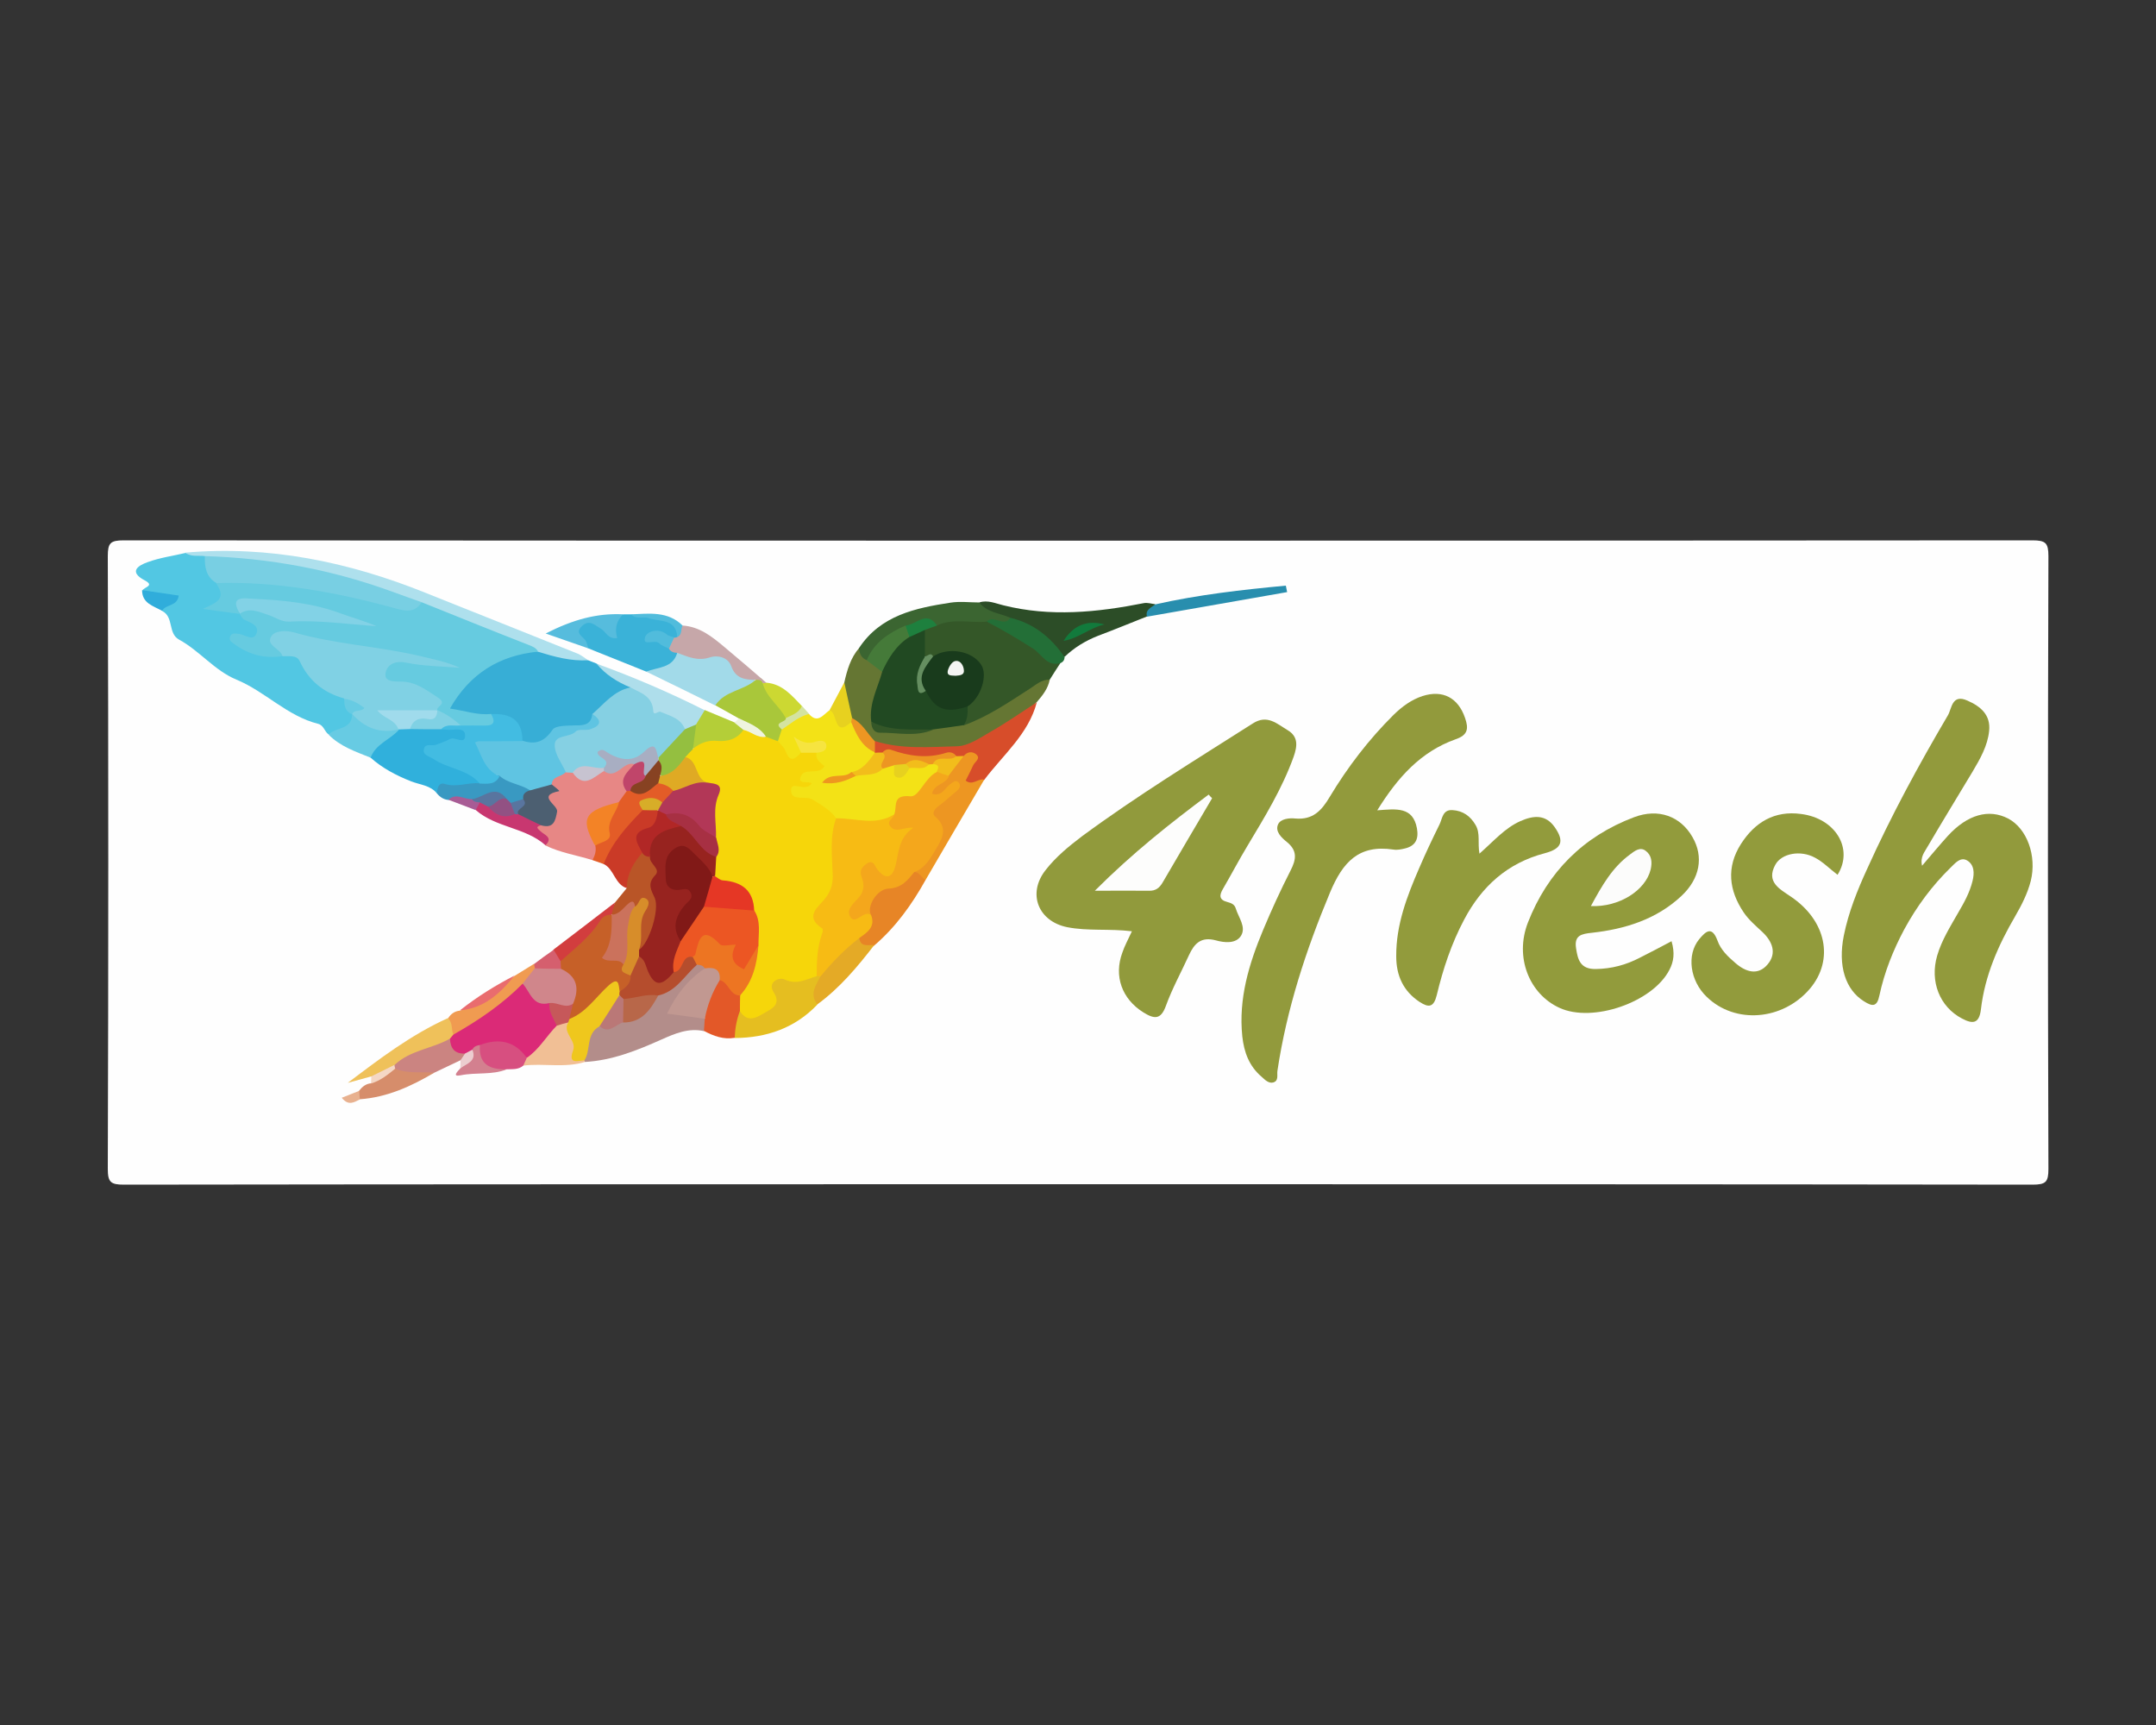 <?xml version="1.0" encoding="utf-8"?><!--Generator: Adobe Illustrator 24.0.2, SVG Export Plug-In . SVG Version: 6.00 Build 0)--><svg xmlns="http://www.w3.org/2000/svg" xmlns:xlink="http://www.w3.org/1999/xlink" xml:space="preserve" id="Слой_1" x="0px" y="0px" style="enable-background:new 0 0 1000 800" version="1.1" viewBox="0 0 1000 800"><rect x="0" y="0" width="1000" height="800" fill="#333333" stroke="none"/><style type="text/css">.st0{fill:#FEFEFE;}
	.st1{fill:#919A3C;}
	.st2{fill:#929A3C;}
	.st3{fill:#929B3C;}
	.st4{fill:#52C7E3;}
	.st5{fill:#37AED6;}
	.st6{fill:#F3E216;}
	.st7{fill:#345728;}
	.st8{fill:#657633;}
	.st9{fill:#E78785;}
	.st10{fill:#AEE0ED;}
	.st11{fill:#30B0DC;}
	.st12{fill:#B38D8A;}
	.st13{fill:#3AB2D8;}
	.st14{fill:#2C4D27;}
	.st15{fill:#D74D2A;}
	.st16{fill:#A2DAE9;}
	.st17{fill:#E5BE20;}
	.st18{fill:#ED9622;}
	.st19{fill:#3B6531;}
	.st20{fill:#A9C73A;}
	.st21{fill:#E78526;}
	.st22{fill:#C6A7A9;}
	.st23{fill:#B95527;}
	.st24{fill:#CA3A27;}
	.st25{fill:#AEDEEB;}
	.st26{fill:#EFC15A;}
	.st27{fill:#E35C27;}
	.st28{fill:#288EAE;}
	.st29{fill:#E4AA26;}
	.st30{fill:#E35828;}
	.st31{fill:#F1BF95;}
	.st32{fill:#67CBE3;}
	.st33{fill:#CB8481;}
	.st34{fill:#236F37;}
	.st35{fill:#3999C2;}
	.st36{fill:#F09B51;}
	.st37{fill:#B4CE38;}
	.st38{fill:#56BCDD;}
	.st39{fill:#D68D6B;}
	.st40{fill:#D74F80;}
	.st41{fill:#C83770;}
	.st42{fill:#D23D3E;}
	.st43{fill:#CCD832;}
	.st44{fill:#E7D11F;}
	.st45{fill:#D3808F;}
	.st46{fill:#30ADDB;}
	.st47{fill:#E96C6E;}
	.st48{fill:#D55F6E;}
	.st49{fill:#51BCDC;}
	.st50{fill:#D4E3A0;}
	.st51{fill:#A85C95;}
	.st52{fill:#EFF4DF;}
	.st53{fill:#F4D7C5;}
	.st54{fill:#ECCDD0;}
	.st55{fill:#E8B18F;}
	.st56{fill:#FDFDFC;}
	.st57{fill:#FCFCFB;}
	.st58{fill:#66CBE0;}
	.st59{fill:#80D1E4;}
	.st60{fill:#78CFE3;}
	.st61{fill:#85D0E3;}
	.st62{fill:#5FC4E2;}
	.st63{fill:#42BCE2;}
	.st64{fill:#F6D60A;}
	.st65{fill:#F7BB14;}
	.st66{fill:#F4A71C;}
	.st67{fill:#F2BD1B;}
	.st68{fill:#F6E440;}
	.st69{fill:#EE971F;}
	.st70{fill:#214922;}
	.st71{fill:#193B1C;}
	.st72{fill:#1E803E;}
	.st73{fill:#658E60;}
	.st74{fill:#457A39;}
	.st75{fill:#4C5F71;}
	.st76{fill:#F38326;}
	.st77{fill:#A8AEC2;}
	.st78{fill:#C0456A;}
	.st79{fill:#C7C3D0;}
	.st80{fill:#A0DBEC;}
	.st81{fill:#ED7522;}
	.st82{fill:#EFC71D;}
	.st83{fill:#C19891;}
	.st84{fill:#B54D2D;}
	.st85{fill:#B86749;}
	.st86{fill:#BA7877;}
	.st87{fill:#127A3C;}
	.st88{fill:#97231F;}
	.st89{fill:#CB725C;}
	.st90{fill:#D78D2A;}
	.st91{fill:#B12726;}
	.st92{fill:#D7AD28;}
	.st93{fill:#94BF40;}
	.st94{fill:#DB2A77;}
	.st95{fill:#B23757;}
	.st96{fill:#DFAA24;}
	.st97{fill:#874222;}
	.st98{fill:#C6585A;}
	.st99{fill:#925183;}
	.st100{fill:#59759F;}
	.st101{fill:#D0868B;}
	.st102{fill:#C66028;}
	.st103{fill:#82D2E6;}
	.st104{fill:#EC5623;}
	.st105{fill:#E53725;}
	.st106{fill:#A73043;}
	.st107{fill:#F4F5F3;}
	.st108{fill:#811917;}</style><g><g><path d="M500,549.2c-147.5,0-295.1,0-442.6,0.2c-6.1,0-7.4-1.2-7.4-7.3c0.3-94.7,0.3-189.4,0-284.2
			c0-6.1,1.2-7.3,7.4-7.3c295.1,0.2,590.2,0.2,885.3,0c6.1,0,7.4,1.2,7.4,7.3c-0.3,94.7-0.3,189.4,0,284.2c0,6.1-1.2,7.3-7.4,7.3
			C795.1,549.2,647.5,549.2,500,549.2z" class="st0"/><path d="M525,431.9c-10.4-1.3-20.3,0-30-1.9c-13.4-2.7-18.6-15.5-10.1-26.4c4.8-6.2,10.8-11.1,17-15.8
			c25.5-18.8,52.5-35.3,79.2-52.3c6.7-4.3,11.2,0.2,16.1,3.1c5,3,4.6,7.3,2.8,12.4c-5.3,14.7-13.4,27.9-21.3,41.1
			c-4,6.6-7.6,13.5-11.5,20.2c-1.7,2.9-1.8,5,2,6c1.8,0.5,3.4,1,4,3.1c1.3,4.2,4.9,8.5,2.4,12.6c-2.4,3.8-7.8,3.2-11.7,2.1
			c-6.8-1.8-9.9,1.4-12.4,6.8c-3.6,7.9-7.8,15.5-10.7,23.5c-2.4,6.7-5.5,6.2-10.5,3.1c-9.9-6.2-13.8-16.8-9.7-27.8
			C521.6,438.7,523.2,435.8,525,431.9z" class="st1"/><path d="M891.5,401.5c4.3-5,8-9.5,12-13.9c9.1-9.9,19-12.6,27.9-8c8.8,4.6,13.4,17.4,10.5,29
			c-1.5,5.8-4.2,11.1-7.2,16.3c-7.9,13.5-14.1,27.6-15.9,43.2c-0.8,6.6-3.7,7-8.9,4.2c-10.2-5.4-14.9-17.1-11.4-29.1
			c2.1-7.2,6.1-13.5,9.8-20c2.7-4.6,5.3-9.3,6.6-14.6c0.9-3.6,0.9-7.6-2.6-9.6c-3.1-1.7-5.5,1.4-7.6,3.4c-8.6,8.4-15.7,18-21.4,28.5
			c-5.2,9.7-9.3,20-11.6,30.8c-1.1,5.4-3.3,5.1-7.1,2.7c-8.7-5.4-12.2-16.5-9.4-30.5c2.2-10.9,6.3-21.1,10.9-31.1
			c11-24.4,23.8-48,37.4-71.1c1.8-3.1,1.8-10,9-6.8c6.2,2.7,10.9,6.7,10.1,14.1c-0.7,6.9-4.2,13-7.7,18.9
			c-6.9,11.5-13.9,22.9-20.7,34.5C892.8,395,890.5,397.3,891.5,401.5z" class="st2"/><path d="M638.8,375.8c9-0.7,16.5-1.7,18.4,8.3c0.9,5-0.6,8.2-5.6,9.4c-1.7,0.4-3.6,0.8-5.3,0.5
			c-16.1-2.4-23.5,5.8-29.4,19.9c-11.2,26.8-20.1,54-24.4,82.7c-0.3,1.9,0.7,4.6-1.9,5.4c-2.1,0.6-3.9-1.2-5.4-2.6
			c-5.8-4.9-8.2-11.4-9-18.8c-1.8-17.5,3.1-33.6,9.7-49.4c3.9-9.3,8.1-18.5,12.7-27.5c2.6-5.1,3.3-9.1-1.7-13.2
			c-2.5-2-5.6-4.9-4.1-8.2c1.2-2.6,5.2-3,8-2.7c8.2,0.7,12.2-3.7,16-10.1c8.3-13.8,18.1-26.6,29.6-38c3.9-3.8,8.2-7,13.4-8.7
			c9.4-3,16.5,0.8,19.7,10.1c1.7,4.9,1.5,8-4.5,10C659.1,348.6,648.4,360.3,638.8,375.8z" class="st2"/><path d="M775.3,436.5c1.6,5.5,1,9.5-1,13.3c-7.7,15-35.6,24.7-51,17.6c-14-6.4-20.9-23.5-14.6-39.6
			c9.1-23.3,25.6-39.9,49.2-48.8c11.4-4.3,21.6-0.4,27.1,9.2c5.3,9.1,3.5,19.3-5.2,27.4c-11.6,10.8-26.1,15.3-41.5,17
			c-4.8,0.5-8.2,1.2-7.3,7.1c0.8,5.4,2,9.8,9.1,9.7c7.4-0.1,14.1-1.9,20.6-5.3C765.3,441.8,770,439.3,775.3,436.5z" class="st3"/><path d="M852.3,405.7c-3.8-2.9-6.8-6-10.4-7.9c-6.7-3.7-15.6-2.1-18.5,3.3c-4.3,7.9,1.9,11.1,7.2,14.7
			c16.5,11.1,20.2,29.3,8.9,42.7c-12.6,14.8-34.7,16.6-47.9,3.8c-7.8-7.5-9.4-19.5-3.5-26.7c3-3.6,5.9-6.4,8.5,0.6
			c1.5,4.3,4.9,7.5,8.3,10.4c4.8,4.2,10.5,6,15,0.6c4.3-5.1,2.2-10.6-2.5-15c-3-2.8-6.3-5.6-8.6-9c-6.9-10.2-8.2-21-1.3-31.8
			c6.4-10,15.5-15.6,27.9-13.9C851.3,379.5,859.9,393.6,852.3,405.7z" class="st3"/><path d="M686.2,395.9c6.7-5.9,11.8-11.9,19-15.1c5.9-2.6,11.6-3.3,15.9,2.8c4.6,6.6,3.3,10-4.6,12.1
			c-17.3,4.5-29.3,15.4-37.4,30.8c-5.9,11.1-9.8,22.9-12.7,35c-1.4,5.7-3.7,5.9-7.9,3.2c-7.6-5-10.9-12.2-10.9-21.2
			c-0.1-14.6,5-27.9,10.7-41c2.9-6.8,6.1-13.5,9.4-20.2c1.3-2.7,1.4-6.9,6-6.6c4.9,0.3,8.3,2.8,10.7,6.9
			C686.7,386.5,685.3,390.8,686.2,395.9z" class="st3"/><path d="M152.4,340.6c-1.9-1.3-2.2-4.2-4.8-4.9c-14.4-3.6-24.6-15-37.9-20.5c-10.2-4.2-17.1-13.4-26.7-18.6
			c-5.2-2.9-2.3-10.4-7.7-13.2c-1.6-3.2,2.5-3.3,3-5.3c-3.9-2-9-0.6-12.2-4.3c0.6-1.5,5.8-2.1,1.1-4.6c-7.8-4.1-3-7,1.3-8.5
			c5.7-2.1,11.8-2.9,17.7-4.3c2.9,1.5,6.1,0.1,9,1.1c3.2,3.5,3.2,8.8,6.7,12.1c1.9,3.9,5.5,7.9-0.4,11.5c2.7,0.8,5.8,1.1,8.8,2
			c0.8,0.2,1.6,0.6,2.3,1c1,0.6,2,1.2,3.1,1.8c3.3,1.8,6.4,4.2,5.2,8.3c-1.3,4.2-5.4,2.5-8.7,2.9c5.3,5.8,12.1,5.2,18.8,5.1
			c3.7,0.1,7.8,0.2,9.7,3.5c4.5,8.1,11.4,13.1,19.5,17c1.6,2.4,2.5,5.3,4,7.8c0.3,0.8,0.5,1.6,0.5,2.5
			C163,339.5,157.9,340.4,152.4,340.6z" class="st4"/><path d="M272.8,306.2c1.3,0.5,2.5,1,3.8,1.5c5.5,3.7,12.2,5.4,16.4,10.9c-5,5.3-12.2,8-16.3,14.3
			c-1.7,3.4-4.5,5.3-8.4,5.7c-5.9,0.5-11.3,1.4-15.5,6.8c-2.7,3.5-7.1,0.8-10.6-0.7c-3.5-5.9-5.9-13.4-15.4-11.2
			c-0.9,0-1.8,0.1-2.7,0c-5.5-0.7-13.2,0.4-15.4-4.6c-2.6-5.8,3.6-11.3,7.8-14.5c9.3-7,18.7-14.6,31.5-14.1
			C256.5,301.8,264.7,303.9,272.8,306.2z" class="st5"/><path d="M375.2,331.1c4,4.6,6.5,0.5,9.4-1.6c4.3-0.6,5.1,6.4,10,4.6c4.8,3.7,6.7,9.8,11.3,13.8
			c0.4,0.8,0.5,1.6,0.4,2.4c-1.9,5.4-6.3,7.8-11.4,9.3c-4,1.3-8.1,1.9-12.2,2.3c4.5-0.4,8.9-1,13.2-2.5c4.3-1.9,9-2.8,13.3-4.5
			c1.9-0.8,3.7-1.6,5.7-0.7c2,3.5,4.4,2.8,7.1,0.8c2.7-1,5.7-1,8.5-1.9c0.9-0.2,1.7-0.2,2.6-0.2c3.7,0.6,4.1,2.7,2.4,5.6
			c-5.9,8.3-15.5,12.8-21.6,20.9c-8.1,6-16.8,3.1-25.4,1.5c-6.6-3.2-11.9-8.7-19.7-9.8c-2.8-0.4-4.5-2.9-3.6-6.1
			c0.8-2.8,3-2.2,5.1-1.7c0.2,0,1,0.5,0.7,0c-4.2-7.6,2.4-6.5,6.2-7.6c1.1-0.3,2.3,0.2,3.5-0.3c-0.7-0.9-2-0.5-2.6-1.7
			c-0.7-1.4-0.8-2.8-0.4-4.2c2.9-7.2-3.6-2.7-4.7-3c-2.9-0.6,0.7,2.3-0.8,3.1c-2.8,5.4-6,4.4-9.1,0.4c-1.4-1.8-2.7-3.7-3.2-6
			c-0.3-2.4,0.4-4.6,1.5-6.7C365.2,333.8,368.7,329.2,375.2,331.1z" class="st6"/><path d="M491.9,307.4c-1.7,2.6-3.4,5.2-5,7.8c-9.8,8.4-21.3,14.1-32.3,20.6c-2.3,1.4-4.8,2.6-7.6,1.2
			c-1.7-3-0.5-6,0.2-8.9c3.9-5.5,9.6-11.2,5.6-18.2c-4.2-7.4-12.2-5.8-19.4-4.7c-2.1-0.2-4.5,0.4-5.8-2.2c-1.2-3.8-1.3-7.5,0.5-11.1
			c1.5-2.1,3.7-3.2,6-4.2c7-2.7,14.3-2,21.6-1.4C469.7,290,480.6,299.1,491.9,307.4z" class="st7"/><path d="M447,336.4c11.1-4,20.7-10.6,30.5-16.9c3-1.9,5.5-4.4,9.4-4.3c-0.8,4.1-3.3,7.3-6,10.4
			C468.8,337,456.6,347,438.3,348c-11.2,0.6-21.8,0.4-32.3-3c-5.7-2.5-7.4-8.9-12.1-12.4c-3.4-5-2.7-10.5-2.3-16.1
			c1.3-5.7,2.9-11.4,6.9-16c2.2,1.1,3.3,3.3,5.3,4.7c2.6,2.1,5.8,3.7,6.7,7.3c-0.3,7.4-5.3,14-3.6,21.7c1.1,4.1,4.5,3.4,7.3,3.4
			c6.2,0,12.6,0.9,18.7-1.1C437.6,336,442.3,332.9,447,336.4z" class="st8"/><path d="M274.8,398.9c-7.3-2.3-14.9-3.4-21.8-6.8c-0.5-2.5-2.7-3.7-4.1-5.6c-2.7-3.4-0.6-4.5,2.4-5.3
			c3.9,0.2,6-1.7,3.8-5.1c-3-4.8-1.6-9.1,0.2-13.5c0.4-3.7,3.3-4.7,6.2-5.6c1.3-0.3,2.5-0.3,3.8,0c5.1,4.9,10,1.2,14.9-0.4
			c5.2,1.8,8.7-5.9,14.1-2.5c0.4,4.7-4.2,8.5-2.4,13.5c-0.6,2.7-2.3,4.6-4.6,6c-1.1,0.4,0.3,0-0.8,0.4c-13.4,4.6-13.4,4.6-8.8,18.1
			C278.3,394.9,277.8,397.4,274.8,398.9z" class="st9"/><path d="M272.8,306.2c-8,0.5-15.6-1.6-23.1-3.9c-19.2-5.6-37-14.7-55.8-21.5c-12.3-3.5-24.3-8.2-36.7-11.6
			c-17.6-4.9-35.8-6.3-53.8-8.8c-3-0.4-6-0.3-8.4-2.5c-3-0.4-6.3,0.5-9.1-1.6c38.7-3.4,75.6,4.2,111.4,18.6
			c23.4,9.4,46.9,18.7,70.3,28.1C269.5,303.7,271.1,305.1,272.8,306.2z" class="st10"/><path d="M202.7,368c-3-3.8-7.8-4-11.9-5.6c-6.9-2.7-13.4-6.1-19-11.1c-0.2-8,6.8-9.9,11.7-13.5
			c0.8-0.5,1.6-0.8,2.4-1.1c1.8-0.5,3.6-0.6,5.4-0.7c4.1-0.1,8.1-0.1,12.2-0.1c4.8,0.7,12.2-1.6,13.2,4.4c1,6.7-7.2,3.8-10.9,6
			c-1.2,0.7-2.9,0.7-4.4,2.4c2.6,3.4,6.9,3.8,10.5,5.5c4.4,2.2,9.9,3.1,10.9,9.2C216.9,368.3,209,364.6,202.7,368z" class="st11"/><path d="M326.5,478.2c-7.1-1.6-13.4,1.1-19.7,3.9c-11.4,5.1-22.9,9.7-35.5,10.4c-0.3-0.4-0.5-0.7-0.8-1.1
			c-0.1-6.4,0-12.6,6.6-16.3c4,0.1,7.7-1.1,11.4-2.3c8-0.7,11.3-7.5,16.3-12.1c7.2-3.5,11.4-10.8,18.6-14.2c1.9-0.2,3.4,0.2,3.8,2.4
			c-2.7,7.3-11.4,10.5-13.1,18.6c4.2,3,10.4,1,13.7,5.9C328.3,475.2,328.2,476.9,326.5,478.2z" class="st12"/><path d="M299.8,311.5c-9-3.6-18-7.2-26.9-10.8c-1.3-1.2-2.6-2.3-3.8-3.7c-1.6-1.9-3-4-1.2-6.3
			c1.6-2.1,3.7-3.5,6.9-2.8c3.3,0.7,5.6,2.9,8.6,4.8c0.8-3.8,2.3-6.5,5.7-7.8c1.2,0,2.4,0,3.6,0c5.6,1.8,11.7-0.2,17.2,2.6
			c3,1.5,6.1,2.5,5.5,6.7c-0.3,0.9-0.8,1.6-1.6,2.1c-3.2,1.6-6.1-1.2-9.7-0.8c2.4,1.6,5,2.1,7,3.8c1.3,0.9,2.7,1.9,3.5,3.4
			C314.1,312.9,306.6,311.6,299.8,311.5z" class="st13"/><path d="M454.2,279.4c3.9-1.3,7.7,0.5,11.1,1.3c21.9,5.5,43.6,3.3,65.3-1c1.6-0.3,3.5,0.3,5.2,0.5
			c-0.3,2.6-2.1,4.1-3.8,5.7c-7.6,3-15.1,6.1-22.8,9c-5.8,2.3-10.9,5.4-15.4,9.7c-4-1-6.2-4.3-8.9-6.9c-4.9-5-11.2-7.4-17.6-9.4
			C462.7,285.8,455.5,287,454.2,279.4z" class="st14"/><path d="M405.9,343.7c12.4,3.9,25.3,2.7,37.9,2.4c5.5-0.1,11-4.1,16.1-7c7.2-4.1,14-8.9,21-13.4
			c-3.9,14.8-15.7,24.4-24.4,36c-2.9,0.9-5.4,4.8-8.7,2.1c-2.8-2.4-0.3-5.4,0.7-7.9c1-2.4,1.3-4-2.2-3.5c-1.3,0.1-2.5,0.1-3.8-0.1
			c-11.1,0.9-22.2,0.4-33.1-1.7c-1.4,0-2.7-0.3-3.7-1.4l0.1-0.2C404.3,347.2,404.2,345.4,405.9,343.7z" class="st15"/><path d="M299.8,311.5c5.2-2.2,12.2-1.5,14.3-8.7c6.1-1.1,12.2,0.4,18.4,0.2c3.6-0.1,6.9,1.9,8.8,5.1
			c2,3.2,5.4,4.5,8.4,6.3c1.9,3.7-1.5,4.6-3.5,5.8c-4.6,2.7-9.3,5.2-14.4,7C321.2,321.9,310.5,316.7,299.8,311.5z" class="st16"/><path d="M379.1,465.9c-10.4,10.9-23.5,15.4-38.3,15.5c-2.7-4.1-1.9-8.1,0.7-11.9c1.8-2.1,3.8-0.3,5.8-0.4
			c5.6-0.2,10.2-1.6,9.3-8.8c-0.8-5.9,2.8-8.6,8-7.8c4.9,0.7,9.5-0.7,14.2-0.9c0.8,0.1,1.6,0.5,2.3,1
			C381.2,457.2,380,461.5,379.1,465.9z" class="st17"/><path d="M447,350.6c1.6-2,3.9-2.2,5.6-0.9c2.6,2-0.4,3.5-1.2,5.2c-1.1,2.4-2.3,4.8-3.5,7.1c3.2,2.6,5.8-1.2,8.6-0.4
			c-9.1,15.5-18.2,31-27.2,46.5c-3.3,1-4.5-1.6-6-3.6c-0.2-2.1,1.7-2.8,2.8-4.2c5-6.1,11.3-11.6,5.9-21c-2.1-3.7-1.1-4.5,7.2-11.7
			c-1,0.6,0.2-0.3,0.1-0.2c-2.4,2.1-5.3,4.1-7.8,1.4c-2.4-2.6,0.7-4.7,2.6-6.4c1.3-1.2,2.8-2.2,4.1-3.5
			C440.5,355.6,443.4,352.7,447,350.6z" class="st18"/><path d="M454.2,279.4c3.6,4.7,9.5,4.9,14.4,7.1c-2.6,7-7.4,0.5-10.9,1.8c-7.7,0.7-15.7-1.7-23.2,1.8
			c-4.9-2.1-9,0.8-13.4,1.9c-8.2,2.2-12.6,9.5-19,14.2c-2.6-1-3.5-3.1-3.7-5.6c10-15.2,26.1-18.6,42.4-21.1
			C445.2,278.8,449.8,279.4,454.2,279.4z" class="st19"/><path d="M331.8,327.1c4.4-6.8,13.2-6.8,18.7-11.8c1.7-1.8,2.8-0.7,3.8,0.8c2.9,6,9.6,9.7,10.8,16.9
			c0.8,2.5-4.3,2.3-2.5,5.3c-0.6,1.8-1.2,3.7-1.8,5.5c-2.1,1.8-4,0.6-5.9-0.5c-3.9-3.6-9.3-5.4-12.2-10.1
			C339.1,331.2,335.5,329.1,331.8,327.1z" class="st20"/><path d="M423.7,404.4c2.8-0.2,3.6,2.7,5.6,3.7c-6.3,11.3-13.8,21.8-23.7,30.3c-3,2-5.8,2.5-7.9-1.3
			c-0.9-4.8,6.6-7.2,3.6-12.6c-3.2-7.5,3.3-10.6,7.5-13C413.5,408.9,418.4,406,423.7,404.4z" class="st21"/><path d="M353.7,316.7c-0.5-1.5-1.8-1.4-3.1-1.4c-5,0-9.4-0.6-11.4-6.3c-1.6-4.4-6.6-5.2-9.7-4.2
			c-5.8,2-10.4-0.2-15.3-2c-1.6-0.1-3-0.4-3.9-1.9c-1.5-2.8,0-4.2,2.4-5.2c0.5,0,1,0,1.4-0.3c2.1-1.2-0.5-4.5,2.5-5.3
			c7.8,0.5,13.6,5.1,19.2,9.8c6.6,5.5,13.1,11.1,19.6,16.7C354.9,317.7,354.3,317.8,353.7,316.7z" class="st22"/><path d="M285.3,418.5c1.8-2.2,3.6-4.4,5.4-6.6c-3.1-7.5,0.5-12.6,6.1-17c2-0.3,3.6,0.5,5.2,1.7
			c3,3.4,5.9,6.9,2.7,11.7c-1.6,2.4-0.2,4.4,0.6,6.6c3,8.5-0.9,16.1-3.3,23.8c-0.6,2-2.8,2.9-5.2,2.3c-3.2-5.3-2-10.7-0.5-16.2
			c0.4-1.5,2.7-4.3-1.7-3.8c-2.2-2-2.8,0.4-4,1.4c-2,1.7-4,3.7-7,1.7C282.7,421.8,284.7,420.3,285.3,418.5z" class="st23"/><path d="M297.9,395.5c-4.2,4.7-7.1,9.9-7.2,16.4c-5.6-1.8-5.8-8.8-10.7-11.2c-0.7-1-1.3-2.1-0.8-3.3
			c4.3-9.3,9.9-17.7,18.6-23.5c2.3-0.3,4.5-0.1,6.5,1c3.5,3.6,1.5,7.2-1.3,9.2C298.8,387.1,298.1,391,297.9,395.5z" class="st24"/><path d="M292.4,318.8c-6.1-2.5-11.5-5.9-15.7-11c17.2,6.2,33.9,13.4,50.2,21.6c0.9,3.4-1.5,5.6-3.2,8.1
			c-1.7,1.6-3.6,2.5-5.9,1.7c-4.1-2.7-8.4-4.9-12.9-7C299.5,329.5,296.7,323.2,292.4,318.8z" class="st25"/><path d="M172.2,499.2c-3.6,1-7.3,2-10.9,3c14.8-11.2,29.5-22.4,46.4-30c3.2,1.3,3.2,1.3,3.4,7.4
			c-0.4,1.3-1.1,2.3-2,3.2c-7.5,5.9-17.7,6.1-25.1,12.3C180.4,497.4,176.9,499.9,172.2,499.2z" class="st26"/><path d="M298.1,375.7c-7.3,7.4-14.3,15.1-18.1,25c-1.7-0.6-3.5-1.2-5.2-1.8c1.1-2.1,1.9-4.3,1.3-6.8
			c5.5-5.7,3.7-15.3,10.9-20.1c1.2-1.7,2.4-3.3,3.6-5c0.5-0.6,1.2-1,2-1c5.2,1.4,8.6-3.3,13.2-4c3.2,0.2,6,1.1,7.1,4.6
			c-0.4,3.3-2,5.7-5.4,6.6C304.3,373.4,300.3,371.4,298.1,375.7z" class="st27"/><path d="M532,286c-0.9-3.3,2-4.2,3.8-5.7c20-4.5,40.3-6.8,60.6-8.7c0.2,1,0.4,2,0.6,3
			C575.3,278.4,553.7,282.2,532,286z" class="st28"/><path d="M398.5,434.8c0.5,4.7,4.2,3.3,7,3.5c-7.8,10.1-16,19.9-26.4,27.5c-3.9-4.9-0.5-9,1.5-13.2
			C383.5,443.7,389.5,437.8,398.5,434.8z" class="st29"/><path d="M343.2,468.8c-1.5,4-2.3,8.2-2.4,12.5c-5.2,0.9-9.8-0.8-14.3-3.2c0.1-1.9,0.3-3.8,0.4-5.8
			c-1.6-7.5,0.3-13.7,6.6-18.4c5.7-0.2,7.6,4.6,10.5,8.1C344.8,464.5,345.1,466.8,343.2,468.8z" class="st30"/><path d="M271.3,492.5c-9.4,2.9-19.1,0.5-28.6,1.7c-1.5-1.6-0.4-3.1,0.4-4.5c5.3-4.8,8.4-11.9,15-15.4
			c2-1,4-1.6,6.1-0.3c1,5.2,6.1,9.5,3.4,15.7c-0.4,0.8,2.6,1,3.5,2.2L271.3,492.5z" class="st31"/><path d="M185,338.5c-4.1,4.6-10.8,6.5-13.1,12.9c-6.9-2.8-14.1-5.2-19.5-10.7c3.2-3.6,10.9-2.1,10.9-9.4
			c0.7-0.6,1.9-1.1,2.3-0.6C170.5,337.1,178.7,335.4,185,338.5z" class="st32"/><path d="M183,493.9c7.2-6.9,17.4-7.5,25.7-12.2c2.3,2,4.2,4.5,6.8,6.3c0.8,2-0.1,3-1.9,3.7
			c-4.1,1.9-8.1,3.9-12.2,5.8c-6.2,1.5-12.5,3.7-18.4-1C182.4,495.7,182.4,494.8,183,493.9z" class="st33"/><path d="M457.7,288.3c3.2-3.5,8,2.9,10.9-1.8c10.9,2.6,19,9.2,25.2,18.3c-0.1,1.3-0.7,2.2-1.9,2.7
			c-6.4,1.9-8.9-4.4-12.9-6.8C472.1,296.3,465,292.1,457.7,288.3z" class="st34"/><path d="M202.7,368c0.1-2.4,0.7-5.4,3.7-4.4c5.6,1.7,10.8-0.9,16.2-0.3c2.6-2.5,6-3.1,9.1-4.3
			c5.3,1.5,10.8,2.4,14.6,7c-0.2,2.3-2,3.6-3.5,5.1c-1.7,1.3-3.6,2.2-5.8,2.2c-1.3-0.1-2.4-0.7-3.4-1.4c-5.1-4.8-9.9,0.4-14.8,0.5
			c-3.7,0.2-7-2.4-10.8-1.4C205.8,370.8,204.1,369.7,202.7,368z" class="st35"/><path d="M210.3,479.8c-1.1-2.4-0.2-5.5-2.5-7.5c1.3-2.1,3.1-3.4,5.6-3.6c9.6-3.6,17.6-9.7,25.4-16.2
			c3-1.8,5.9-3.7,8.9-5.5c0.6,0.6,1,1.4,1.1,2.2c-0.4,3.8-3.3,5.8-5.6,8.4c-7.1,7.5-14.7,14.4-23.9,19.2
			C216.5,478.3,213.8,480.3,210.3,479.8z" class="st36"/><path d="M322.9,335.9c1.3-2.2,2.7-4.4,4-6.6c4.6,1.9,9.2,3.8,13.7,5.7c2.3,0.6,5.1,0.5,4.9,4
			c-1.3,4.2-4.7,6.1-8.6,6.3c-5.4,0.4-10.6,2.9-16.2,1.6C317.6,342.6,321.7,339.5,322.9,335.9z" class="st37"/><path d="M289,284.9c-3.1,3-4,6.8-2.7,11c-4.4,0.7-5.3-3.1-7.7-4.4c-2.7-1.5-5.2-4.4-8.6-1.2
			c-3.8,3.5,0.6,4.8,1.8,7.1c0.5,1,0.7,2.2,1.1,3.3c-5.8-2-11.5-4-19.8-6.9C265.8,287.3,276.9,284.3,289,284.9z" class="st38"/><path d="M183.3,495.6c5.8,2.5,12,1.3,18.1,1.9c-10.7,6.3-21.8,11.4-34.5,12.3c-1.2-1.2-1.1-2.6-0.3-4
			c1.4-1.8,3.1-3.2,5.5-3.4C175.1,499.1,179,497,183.3,495.6z" class="st39"/><path d="M244.3,490.7c-0.5,1.2-1.1,2.3-1.6,3.5c-2.2,1.9-4.9,1.6-7.5,1.7c-12.2,1.5-14.8-0.8-13.1-12.1
			C233.8,478.2,240.7,480.4,244.3,490.7z" class="st40"/><path d="M251.1,382.7c-2.9,0.7-1.9,1.4-0.3,2.9c1.7,1.6,5.9,2.8,2.2,6.4c-9.3-8.3-22.9-8.1-32.3-16.3
			c-0.6-1.9,0.3-3.1,1.9-4c1.7-0.4,3.2,0.4,4.6,1.2c3.4,2.8,7.3,3.9,11.7,2.9c0.8,0,1.6,0.1,2.5,0.3
			C244.7,378.1,249.7,377.7,251.1,382.7z" class="st41"/><path d="M285.3,418.5c-0.6,1.9-1.1,3.8-1.7,5.7c-0.2,0.4-0.4,0.7-0.6,1.1c-7.3,7.4-12.7,16.9-22.9,21.1
			c-3.2-0.9-4.2-2.9-3.4-6C266.3,433.1,275.8,425.8,285.3,418.5z" class="st42"/><path d="M353.7,316.7c0.6,0.2,1.2,0.1,1.7-0.1c7.5,0.6,11.9,6,16.6,10.9c-0.4,4.7-3.4,5.9-7.5,5.6
			C361.4,327.2,355.4,323.4,353.7,316.7z" class="st43"/><path d="M391.6,316.5c1.2,5.5,2.4,11,3.6,16.4c0.5,0.7,0.4,1.4-0.3,1.9c-8.5,7.8-6.2-4.7-10.2-5.3
			C387,325.2,389.3,320.9,391.6,316.5z" class="st44"/><path d="M222.6,484.7c-0.7,9.1,4.8,11.4,12.5,11.2c-6.9,2.8-14.3,1.3-21.5,2.8c-4.1,0.8-1.3-1.9-0.2-3.1
			c2.2-3.1,4.5-6.1,5-10.1C219.6,484,221,483.5,222.6,484.7z" class="st45"/><path d="M65.9,273.7c5.7,0.8,11.3,1.7,17,2.5c-0.7,5.2-6.1,3.9-7.7,7.1C71.2,281,65.9,279.9,65.9,273.7z" class="st46"/><path d="M238.7,452.4c-6.6,8.2-14.1,15.2-25.4,16.2C221.2,462.3,229.8,457,238.7,452.4z" class="st47"/><path d="M256.8,440.5c1.1,1.8,2.1,3.5,3.2,5.3c1.2,0.8,1.5,2,1.4,3.4c-4.5,5-8.9,1.5-13.3-0.1
			c-0.1-0.7-0.3-1.4-0.4-2C250.7,444.8,253.7,442.6,256.8,440.5z" class="st48"/><path d="M316.6,290.1c-1,1.7,0,4.3-2.5,5.3c-0.5-8.7-8.1-6.9-13.1-8.7c-2.6-1-6,0.8-8.3-1.8
			C301.1,284.6,309.7,283.3,316.6,290.1z" class="st49"/><path d="M364.5,333c2.8-1.4,6-2.3,7.5-5.6c1.1,1.2,2.2,2.5,3.3,3.7c-4.9,1.2-8.5,4.5-12.6,7.2
			C358.1,334.8,364.9,335.1,364.5,333z" class="st50"/><path d="M222.5,372.2c-0.6,1.2-1.3,2.4-1.9,3.5c-4.2-1.6-8.4-3.2-12.6-4.8c3.5-3.4,7.3-0.1,10.9-0.3
			C219.9,371.7,221.6,371,222.5,372.2z" class="st51"/><path d="M344.8,338.5c-1.4-1.1-2.8-2.3-4.2-3.4c0.7-0.6,1.4-1.3,2.2-1.9c4.6,2.2,9.6,3.9,12.5,8.5
			C350.7,344.3,347.4,342.3,344.8,338.5z" class="st52"/><path d="M183.3,495.6c-3.4,2.8-6.9,5.6-11.2,6.9c0-1.1,0.1-2.2,0.1-3.3c3.6-1.8,7.1-3.5,10.7-5.3
			C183,494.5,183.2,495,183.3,495.6z" class="st53"/><path d="M219.1,486.8c2.2,5.5-2.7,6.4-5.6,8.7c0-1.3,0.1-2.5,0.1-3.8c0.7-1,1.4-2.1,2.1-3.1
			C216.4,487.2,217.6,486.7,219.1,486.8z" class="st54"/><path d="M166.6,505.9c0.1,1.3,0.2,2.7,0.3,4c-2.6,1.2-5.2,3.2-8.4-0.8C161.4,508,164,506.9,166.6,505.9z" class="st55"/><path d="M562.2,370.2c-7.7,13-15.3,26-22.9,39c-1.5,2.6-3.3,4-6.4,3.9c-7.4-0.1-14.8,0-25.1,0
			c17.6-17.6,35-31.3,52.8-44.6C561.1,369.1,561.6,369.6,562.2,370.2z" class="st56"/><path d="M737.9,420.2c5.1-9.5,10-18,18.1-23.9c2-1.5,4.6-3.7,7.2-1.8c2.9,2.1,3.2,5.3,2.4,8.8
			C763.2,413,750.9,420.8,737.9,420.2z" class="st57"/><path d="M195.6,279.3c16.4,6.6,32.7,13.2,49.1,19.6c2,0.8,3.9,1.4,4.9,3.3c-18,1.8-31.6,10.1-40.9,26.4
			c7,1,12.8,3.2,19.1,2.5c4,2.8,3.5,5.3-0.8,6.9c-3.7,1.4-7.5,1.2-11.3-0.2c-4.9-1.3-9.5-3.3-13-7.2c-0.5-0.7-0.9-1.5-1.1-2.4
			c-2.5-6.9-8.3-8.5-14.7-9.7c-3.9-0.7-9.9-0.1-9.9-6.5c0-4.7,6-7.5,12.6-6.7c6.7,0.8,13.4,1.7,20,3.3c-20.6-3.1-41.1-7.4-61.8-9.8
			c-2.7-0.3-5.2-1.1-7.8-1.9c-10-3.1-11.2-2.1-9.1,7.4c-8,1.2-15.3-0.6-21.9-5.4c-1.2-0.9-2.8-1.6-2.4-3.3c0.6-2.4,2.7-1.8,4.4-1.6
			c2.7,0.4,6.4,3.5,7.9-0.1c1.6-3.8-2.6-5.1-5.6-6.5c-0.9-0.4-1.5-1.8-2.2-2.7c2.7-5,7.2-4,10.9-2.4c8.5,3.7,17.3,4.1,26.3,3.7
			c6.7-0.3,12.8,2.4,17.8,2.9c-14.7-3.7-30.7-8.9-47.7-8.6c-3,0.1-8.1-2.3-7.4,4.4c-5.6-0.8-11.3-1.5-16.9-2.3
			c5.4-2.7,11.6-4.2,6.1-11.9c6.6-4.5,13.9-2.7,20.9-2.1c17.6,1.4,35,4,52.1,8.7C180.7,278.9,187.9,281.7,195.6,279.3z" class="st58"/><path d="M131,304.3c-1-3.6-7.6-4.9-5.3-9c1.8-3.2,7.5-2.9,10.7-2c19.1,5.5,39,6.4,58.2,10.9
			c6.3,1.5,12.6,2.7,18.7,5.5c-8.3-0.7-16.8-0.7-25-2.4c-5.6-1.1-9,1.3-9.5,5.1c-0.6,4.2,5.2,3.6,7.5,3.7c6.8,0.2,11.2,3.8,16.5,7.2
			c5.1,3.2-0.4,4.1,0,6c-8.2,5.1-17,1.3-25.4,0.8c4.2,1.3,8.8,1.7,7.4,8c0,0,0.1,0.2,0.1,0.2c-8.8,2.1-15.8-0.8-21.7-7.3
			c0,0,0,0,0,0c4.8-5.4-3.3-4.3-3.6-7.1c-9.5-2.6-16.4-8.2-20.6-17.3C137.6,303.6,133.9,304.5,131,304.3z" class="st59"/><path d="M195.6,279.3c-3.5,5.4-8,4-13.1,2.6c-26.8-7.3-54-12.3-82.1-11.5c-4.9-2.8-5.5-7.5-5.4-12.5
			c30.1,0.9,59.2,6.3,87.5,16.7C186.9,276.2,191.3,277.8,195.6,279.3z" class="st60"/><path d="M159.7,324.1c3.6,0.4,6.5,2.1,9.3,4.2c-1.5,2.1-4.7,0.4-5.7,3C160,329.9,159.6,327.1,159.7,324.1z" class="st32"/><path d="M292.4,318.8c4.6,2.5,10.2,3.9,10.6,10.9c0.1,2.5,2.3,0,3.3,0.4c4.4,1.9,9.4,2.9,11.4,8.1
			c-1.8,6.6-5.6,11.3-12.3,13.3c-2.2-1-4.4-1.4-6.7-0.1c-2.9,1.7-6.3,2.5-9.4,1.9c-4.2-0.8-7.3-0.5-9,3.8c-4.9,0.9-9.7,1.3-14.7,1.3
			c-1.1-0.1-2.1-0.1-3.2-0.2c-5.7-2.3-6.6-7.8-6.6-12.4c0-4.3,4.7-6.1,8.9-7.3c2.4-0.7,4.7-0.1,6.9-0.9c3.2-1.1,5.5-2.6,3.1-6.4
			C280.2,326.4,284.7,320.4,292.4,318.8z" class="st61"/><path d="M274.7,331.1c4.7,3,4,5.5-0.9,7.1c-2.1,0.7-5.4-0.3-6.7,1c-3,3.1-10.2,1.2-9.8,6.8c0.2,4.1,3.3,8,5.1,12
			c-1.7,2.4-6.2,1.7-6.5,5.7c-2.8,3-6,4.6-10.1,2.8c-4.4-2.9-10.1-3.1-14.1-6.7c-6.1-1.1-13-8.8-13-14.2c0.1-3.3,2.5-3.9,4.7-4.1
			c6.4-0.6,12.9-1.7,18.9,2c6.1,2,10.2,0.5,14-5.1c1.5-2.1,7.1-1.8,10.8-2C271.2,336.5,274.3,335.8,274.7,331.1z" class="st62"/><path d="M242.3,343.7c-6.8,0-13.7,0.1-20.5,0.1c-0.3,0-0.6,0.2-1.5,0.5c3.1,5.8,4.2,12.7,11.4,15.7
			c-1.9,4-5.6,3.5-9.1,3.4c-5.7-6.7-14.9-6.8-21.7-11.5c-1.8-1.2-5.2-1.7-4.2-4.8c0.7-2.5,3.6-1,5.5-1.7c2.2-0.8,4.5-1.6,6.6-2.7
			c2.3-1.2,7.2,3.1,6.9-1.9c-0.2-3.8-5.4-2-8.5-2.4c-0.9-0.1-1.8-0.1-2.7-0.1c2-5.8,5.8-2.2,9-1.8c3.8,0,7.6-0.1,11.3,0
			c4.5,0.1,5-1.9,3-5.3C236.8,330.7,242.4,333.9,242.3,343.7z" class="st63"/><path d="M344.8,338.5c3.6,0.7,6.4,3.9,10.5,3.2c1.9,0.7,3.7,1.4,5.6,2.1c1.2,1.5,2.9,2.9,3.5,4.6
			c2.1,5.8,4.6,3.3,7.2,0.6c2.4-1.9,4.8-2.1,7.2,0c-0.9,3.3,1.9,4.8,3.6,6.3c-2.7,4.8-9.8-0.1-11.2,5.5c-0.7,2.8,3.5,1.5,5.3,2.4
			c-2.7,4.6-9.5-1.5-9.6,3.2c-0.1,5.5,6.8,2.4,10,4.4c3.9,2.5,8.1,4.7,10.9,8.6c-0.2,14.1,4.9,28.8-5.3,41.7
			c-1.3,1.7-1.6,3.7-0.8,5.9c3,9,0.3,17.4-2.9,25.7c-4.9,1.5-9.3,4.2-15,1.5c-2.3-1.1-8.1,1.1-4.9,6.1c3.4,5.3-0.7,7.4-3.5,9
			c-3.7,2.1-8.4,5.7-12.2-0.4c0-2.4,0-4.8,0.1-7.2c1.5-8.1,6.8-15.2,6.2-23.8c0-4.8,0.3-9.7-1.5-14.3c-1.4-7.2-5-12.2-12.7-13.5
			c-2-0.4-3.7-1.6-4.6-3.7c-0.9-2.6-0.8-5.3-0.3-8c1.2-3.3,0.2-6.6-0.3-9.9c-0.3-5.3-0.3-10.7,0.4-16c0.4-3,0.7-6-2.6-7.7
			c-6.5-2-7.3-8.6-10.6-13c0.2-2.6,1.8-3.9,4.1-4.5c3.2-2.7,6.8-4.1,11.2-3.7C337.4,344,341.8,342.9,344.8,338.5z" class="st64"/><path d="M378.8,452.7c0-6.7,0.2-13.3,2.5-19.7c0.3-0.8,0.5-2.2,0.1-2.4c-8.9-5.8-1.3-10.2,1.6-14.3
			c2.7-3.6,3.4-6.8,3.2-11.2c-0.3-8.5-1.4-17.2,1.6-25.6c9-0.1,18.3,3.6,26.9-1.8c0.7,2.2,1,4.6,4.4,4.4c6.5-0.3,5.2,3.1,2.8,6.6
			c-1.8,2.5-2.7,5.2-3.3,8.2c-2.6,12-4.8,13.1-15.9,7.3c-0.2,6.4-0.8,12.6-5.3,17.3c1.8,2.8,4.9,1,6.6,2.8c2.2,5.5-1.7,8.1-5.4,10.7
			c-6.8,5.2-12.6,11.2-18,17.8C380,452.7,379.4,452.7,378.8,452.7z" class="st65"/><path d="M403.9,424.1c-3.6-1.8-7,4.8-9.4,1.3c-2.5-3.6,1.8-6.7,4.2-9.6c2.3-2.9,2.1-6.1,0.9-9.2
			c-1.1-2.9,0.3-4.6,2.3-6c3.3-2.3,3.8,1.1,5.1,2.7c4.2,5.2,7,3.5,8.4-2c1.5-6.1,1.4-12.8,8.2-17.4c-4.5-0.5-8.3,2.9-10.9-1
			c-1.5-2.2,1.8-3.4,2.1-5.3c1.4-3.6-1.2-9.2,7.5-8.3c4,0.4,6.7-8.8,12.3-11.3c2.3-0.9,4.1-0.1,5.5,1.9c-1.3,3.9-6.9,3.6-7.8,8.2
			c4.6,1.6,6-2.9,8.7-4.6c1.2-0.8,2.5-2.2,3.8-0.4c1,1.4,0.2,2.7-1.1,3.8c-2.8,2.2-5.3,4.7-8.2,6.8c-1.9,1.4-3.6,3.4-1.7,5
			c5.5,4.9,3.9,9.2,0.6,14.6c-2.8,4.6-5.1,9.2-10.4,11.2c-3.1,3.8-5.8,7.3-11.8,7.6C406.6,412.3,402,420.5,403.9,424.1z" class="st66"/><path d="M409.3,349c1-1.2,2.4-1.8,3.9-1.3c8.4,3,16.9,4.2,25.7,1.4c1.6-0.5,3.5-0.1,4.7,1.6c1,3.4-1.7,2.9-3.5,3.1
			c-2.5,0.3-5.1-1.2-7.4,0.6c-0.6,0-1.2,0.1-1.7,0.1c-3.7,0.7-7.7-1-11.2,1.3c-1.8,0.5-3.5,0.1-5.1-0.9c-1.7,0.5-3.5,1.1-5.2,1.6
			C404.5,354,409.4,351.5,409.3,349z" class="st18"/><path d="M409.3,349c3.2,2.4-2.3,5,0.1,7.5c-3.5,3.6-8.3,2.4-12.5,3.4c-2,0.9-2.2-0.2-2-1.8c5.3-1,8-5.1,10.9-9
			C407,349,408.1,349,409.3,349z" class="st67"/><path d="M394.8,334.9c0.1-0.6,0.2-1.3,0.3-1.9c4.9,2.2,7.1,7.2,10.7,10.8c0,1.7,0,3.4,0,5.1
			C399.6,346.2,397.2,340.6,394.8,334.9z" class="st18"/><path d="M432.6,354.4c2.4-4.8,7.8-0.8,10.9-3.7c1.2,0,2.3-0.1,3.5-0.1c-2.4,3.1-4.8,6.1-7.1,9.2
			c-1.8-0.6-3.6-1.2-5.5-1.9C435.6,355.9,435.6,354.4,432.6,354.4z" class="st67"/><path d="M378.8,349.1c-2.4,0-4.8,0-7.2,0c-0.9-1.8-1.7-3.7-3.5-7.5c4.2,3.1,7.2,3.4,10.4,2.3c1.6-0.5,4.7-0.9,4.8,2
			C383.4,348.3,381,348.9,378.8,349.1z" class="st68"/><path d="M394.9,358c0.7,0.6,1.3,1.2,2,1.8c-4.6,2.4-9.4,4.2-15.6,3.2C385.2,357.7,391.4,361.5,394.9,358z" class="st69"/><path d="M414.6,354.8c1.8-0.2,3.7-0.3,5.5-0.5c1,0.2,1.6,0.9,1.8,1.9c-1.4,2.1-2.7,5-5.5,4.4
			C413.5,360,415.2,356.8,414.6,354.8z" class="st44"/><path d="M421.9,356.2c-0.6-0.6-1.2-1.3-1.8-1.9c3.6-3.1,7.2-1.6,10.8,0.1C428.4,357.4,424.9,355.7,421.9,356.2z" class="st67"/><path d="M404.1,334.7c-1.1-8.4,3-15.6,5.1-23.2c-0.4-8.6,5.5-13.1,11.4-17.6c2.7-1.1,5.1-3.5,8.4-1.8
			c0,4.1,0,8.2,0,12.3c1.5,2.7-0.6,5-0.9,7.5c-0.4,3.2-1.1,6.4,2.6,8.3c4.2,6.8,11.4,6.6,18.1,7.4c0.1,3.1,0,6.1-1.8,8.7
			c-4.8,0.7-9.5,1.4-14.3,2C422.9,339,412.9,341.8,404.1,334.7z" class="st70"/><path d="M448.8,327.6c-10,3.4-15.2,1.4-19.4-7.2c-4.8-6.1-4.1-9.6,3.4-16c7.1-4.5,18.1-2.6,22.3,3.9
			C458.3,313.2,454.9,323.7,448.8,327.6z" class="st71"/><path d="M429.1,292.1c-2.4,1.1-4.8,2.2-7.2,3.3c-2.4-1.1-3.6-2.7-1.8-5.3c4.8-0.3,9.6-7.3,14.5,0
			C432.7,290.8,430.9,291.4,429.1,292.1z" class="st72"/><path d="M432.8,304.4c-3.5,4.8-8,9.5-3.4,16c-4,2.9-3.6-1.2-3.9-2.8c-0.9-4.9,1.1-9.1,3.6-13.2
			C430.3,304.3,431.6,302.3,432.8,304.4z" class="st73"/><path d="M420,290.1c0.6,1.8,1.2,3.5,1.8,5.3c-6.2,3.9-9.7,9.8-12.7,16.2c-2.4-1.8-4.7-3.6-7.1-5.4
			C405.4,297.9,412.3,293.5,420,290.1z" class="st74"/><path d="M404.1,334.7c9.1,4.6,19,3.4,28.7,3.7c-8.1,3.5-16.6,1.3-24.8,1.4C405.3,339.8,404.1,337.4,404.1,334.7z" class="st7"/><path d="M245.7,366.6c3.4-0.9,6.8-1.9,10.2-2.8c1.3,1,3.8,3,3.5,3.1c-10.8,2.1-0.5,6.4-1,9.5
			c-0.8,4.3-1.6,7.9-7.3,6.4c-3.6-1.7-7.2-3.4-10.7-5.2c-2.2-3.3,1.4-4.7,2.3-7C242.3,368.2,243.7,367.2,245.7,366.6z" class="st75"/><path d="M287.1,372c-1,4.9-5.7,8.4-4.3,14.4c0.9,3.7-4.1,4-6.6,5.7c-0.2-0.2-0.5-0.4-0.6-0.6
			C269.1,379.3,271.2,375.9,287.1,372z" class="st76"/><path d="M280.1,356.1c3.9-4.2-3.5-4.5-2.9-7.4c2-1.8,3.2-0.6,4.7,0.4c5.7,3.5,11.8,4.5,17-0.6
			c5.5-5.3,5.4-0.3,6.4,2.9c0.3,0.7,0.4,1.5,0.2,2.3c-1.3,2.9-2.7,5.8-6.3,6.6c-2.9-0.9-2.3-4.7-5-5.9c-5.3-1.6-8.2,7.6-14.2,3.1
			c-0.6-0.3-0.8-0.7-0.6-1C279.7,356.2,279.9,356.1,280.1,356.1z" class="st77"/><path d="M294.2,354.4c8.1-4.3,2.5,4.5,5.2,5.4c1.1,5.7-4.7,4.6-7,7c-0.6,0-1.2,0.1-1.8,0.1
			C286.5,361.3,291.1,358.1,294.2,354.4z" class="st78"/><path d="M280.1,356.1c0,0.5,0,1,0,1.5c-4.7,2.7-9.2,8.4-14.5,0.7C269.7,352.7,275.3,356.9,280.1,356.1z" class="st79"/><path d="M184.8,338.3c-1.5-4.7-6.8-5-9.8-8.9c9.5,0,18.6,0,27.8,0c0,0,0,0,0,0c2.1,4.6-0.9,5.7-4.4,6.1
			c-2.9,0.4-5.8,0.6-8.2,2.6C188.4,338.2,186.6,338.2,184.8,338.3z" class="st80"/><path d="M190.2,338.1c1.1-4.1,4.2-5.4,7.9-4.7c3.8,0.8,4.5-1.2,4.8-4.1c3.9,1.8,7.6,4.1,10.7,7.1c-3,0.5-6.4-1-9,1.8
			C199.7,338.2,195,338.2,190.2,338.1z" class="st59"/><path d="M351.8,438.4c-0.7,8.5-2.5,16.7-8.6,23.3c-4.9-0.1-5.2-6.3-9.5-7.2c-2.1-2-4.9-3.3-6.9-5.5
			c-0.8-1.4-2.2-1.5-3.6-1.6c-1.9-0.6-2.7-2-2.6-3.9c0.5-2.6,1-5.3,1.9-7.8c1.6-4.3,4.1-6.7,8.6-2.7c0.9,0.8,1.8,1.9,2.9,2
			c6.9,0.3,10.4,3.5,8.2,10.9C348.1,445.3,346.5,438,351.8,438.4z" class="st81"/><path d="M271.1,491.7c-3.3,0.3-7.7,2-5.3-4.5c1.8-4.8-5.2-8.1-2.2-13.1c-0.3-0.9-0.2-1.7,0.3-2.5
			c5.5-5,10.8-10.3,16.4-15.2c4.6-4,8-4.1,9,2.9c0.1,0.9,0,1.8-0.1,2.6c-2.6,5.5-5,11.2-11,14C271.6,479.4,274.2,486.8,271.1,491.7z
			" class="st82"/><path d="M326.9,449.1c4.2-0.6,7.4,0.1,6.9,5.5c-3.4,5.5-5.7,11.5-6.9,17.9c-5.6-0.8-11.1-1.6-17.5-2.4
			C313.6,461.2,319.2,454.3,326.9,449.1z" class="st83"/><path d="M287.3,461.5c-0.1-0.5,0-1.1,0.1-1.6c1.5-2.7,2.6-5.6,3.7-8.5c1.2-3,1.7-6.4,5-8.1c3.3-0.2,4.6,2.2,5.7,4.6
			c2.5,5.7,5.8,6.1,10,1.8c3.1-2.1,3.4-8.7,9.5-5.9c0.6,1.2,1.3,2.4,1.9,3.7c-5.8,5-9.6,12.4-18,14.2c-4.8,2.5-9.8,3.7-15.2,2.9
			C288.5,464.1,288,462.7,287.3,461.5z" class="st84"/><path d="M289.2,463.3c5.4-0.3,10.6-2.6,16.1-1.6c-3.6,6.5-7.5,12.6-16.3,12.5C286,470.5,286.6,466.9,289.2,463.3z" class="st85"/><path d="M289.2,463.3c-0.1,3.6-0.1,7.2-0.2,10.9c-3.6,0.9-6.5,5.6-10.9,1.7c3.1-4.8,6.2-9.6,9.2-14.4
			C287.9,462.1,288.6,462.7,289.2,463.3z" class="st86"/><path d="M312.7,295.6c-0.8,1.7-1.6,3.5-2.4,5.2c-1.6-0.8-3.4-1.3-4.6-2.5c-2-2-7.8,1.8-6.5-2.8
			c0.8-2.7,6.3-4.6,10.3-1.1C310.3,295,311.6,295.2,312.7,295.6z" class="st49"/><path d="M493.3,297.2c4.4-6.9,10.5-9.9,19-7.6C505.5,291.1,500.2,296.1,493.3,297.2z" class="st87"/><path d="M312.5,450.8c-5.6,6.9-9,6.7-12.1-0.7c-1-2.4-1.3-5.1-3.9-6.5c-1.2-1.1-1.2-2.1,0-3.2
			c4.6-3,9.5-18.6,7.2-23.9c-1.6-3.6-3.7-6.6,0.2-10.6c2.9-3-3-5.3-2.4-8.6c-2.8-9.5,1.9-14.7,14.2-15.4c7.8,2.7,11.5,9.7,16.5,15.4
			c-0.2,3-0.3,6-0.5,8.9c-0.8,0.4-1.6,0.3-2.4-0.1c-3.1-2.4-5.1-5.8-8.2-8.2c-1.9-1.5-3.6-3.5-6.3-2.2c-3.2,1.5-3.6,4.5-3.7,7.6
			c-0.1,2.8,0.4,5.1,3.5,6.5c8.7,4,8.7,4.2,3.7,12.6c-2.9,4.8-2.4,9.7-1.4,14.7C316.1,442,314.5,446.5,312.5,450.8z" class="st88"/><path d="M283.7,424.2c3.6-0.1,5.3-3.1,7.7-5.1c2.1-1.8,2.9-0.9,3.1,1.4c0.4,7.3-1.4,14.4-1.5,21.6
			c0,2.6-0.7,5.3-3.9,6.1c-11.8-0.8-11.9-0.8-8.8-12.3C281.3,432,280.5,427.5,283.7,424.2L283.7,424.2z" class="st89"/><path d="M289.2,447.3c3.2-5.7,0.9-12,2.1-18c0.6-3.2,0.8-6.3,3-8.8c2.3-0.7,2.1-5.2,5-3.9c3,1.4,0.8,4.7-0.1,6.1
			c-3.5,5.6-0.5,12.1-2.8,17.7c0,1.1,0,2.1,0,3.2c-1.3,3-2.7,5.9-4,8.9c-2.1,1.1-3.9,0.3-5-1.5C286.3,449.2,287.5,448.1,289.2,447.3
			z" class="st90"/><path d="M315.9,383.1c-7.8,1.8-15.3,3.8-14.4,14.3c-1.5-0.1-2.8-0.5-3.6-1.9c-2.5-4.7-5.9-9.3,2.9-11.6
			c3-0.8,4-4.7,4.3-8c0.4-0.1,0.7-0.3,1.1-0.4c1.2,0.1,2.3,0.6,3.3,1.3C311.7,378.8,315,379.8,315.9,383.1z" class="st91"/><path d="M298.1,375.7c-0.8-1.5-2.7-3.5-0.7-4.5c3.1-1.5,6.8-1.8,9.8,1c0.7,1.9-0.6,2.8-2,3.6c0,0-0.1,0-0.1,0
			C302.8,375.8,300.5,375.8,298.1,375.7z" class="st92"/><path d="M305.5,352.7c0-0.4,0-0.9-0.1-1.3c4.1-4.4,8.2-8.8,12.3-13.2c1.7-0.7,3.4-1.5,5.2-2.2
			c-0.5,3.8-1,7.6-1.5,11.4c-1.2,1.2-2.4,2.4-3.5,3.7c-1.2,5.9-3.7,10.2-10.8,9.2C304.6,358.1,305.2,355.4,305.5,352.7z" class="st93"/><path d="M219.1,486.8c-1.1,0.6-2.3,1.2-3.4,1.8c-4.8,0.2-6.8-2.4-7-6.9c0.5-0.6,1.1-1.3,1.6-1.9
			c11.7-6.6,22.7-14.1,32.2-23.7c5.2,1.5,7.2,7.7,12.8,8.6c2.1,3.3,4.2,6.7,3,10.9c-4.8,4.8-8.2,11.1-14,15c-5.5-7.9-13-9.2-21.6-6
			C221.1,484.9,219.7,485.3,219.1,486.8z" class="st94"/><path d="M305.2,375.8c0.7-1.2,1.3-2.4,2-3.6c1.7-1.8,3.4-3.7,5.1-5.5c4.4-5.7,10.2-5.1,16.2-3.7
			c3.3,0.5,7,0.6,4.8,5.6c-2.8,6.4-1,13.1-1.2,19.7c-2.9,1.3-5.4-0.1-7.1-1.9c-4.5-5-10.2-7.2-16.4-8.9
			C307.6,377.1,306.4,376.5,305.2,375.8z" class="st95"/><path d="M328.5,363.1c-6-1.3-10.8,2.5-16.2,3.7c-1.9-2.1-4.2-3.2-6.9-3.5c-1.7-1.7-1.1-2.8,0.9-3.5
			c5.6-0.6,8.6-4.7,11.6-8.7C324.1,352.6,322.1,361.6,328.5,363.1z" class="st96"/><path d="M306.2,359.7c-0.3,1.2-0.6,2.4-0.9,3.5c-3.8,2.8-7.2,7.4-12.9,3.6c0.2-4.5,6.3-3,7-7c2-2.4,4-4.8,6-7.2
			C307.6,354.8,306.8,357.3,306.2,359.7z" class="st97"/><path d="M258.2,475.7c-1.4-3.4-3.8-6.5-3.4-10.5c3.9-2.5,7.7-1.7,11.5,0.3c1.8,3.2-0.1,5.2-2.3,7.2
			c-0.1,0.5-0.2,1-0.5,1.5C261.8,474.6,260,475.1,258.2,475.7z" class="st98"/><path d="M238.8,377.5c-5.2,2.5-9.1,0.3-12.6-3.5c1.9-3.9,4.5-5.9,8.9-3.4c0.6,0.6,1.2,1.2,1.8,1.8
			C238.6,373.7,239.4,375.3,238.8,377.5z" class="st99"/><path d="M235.1,370.6c-4-1.4-5.5,3.4-8.9,3.4c-1.2-0.6-2.4-1.2-3.7-1.9c-1.4-0.1-2.8-0.1-3.6-1.5
			C224.3,370,229.6,363.2,235.1,370.6z" class="st100"/><path d="M238.8,377.5c-0.7-1.7-1.3-3.4-2-5.1c1.9-0.6,3.9-1.2,5.8-1.8c3.2,3.6-3.5,4-2.3,7c0,0-0.7,0.1-0.7,0.1
			L238.8,377.5z" class="st100"/><path d="M265.8,465.5c-3.7,2.5-7.3-0.9-11-0.3c-7.8,1.9-8.8-5.2-12.4-9c1.9-2.4,3.7-4.8,5.6-7.1
			c4.1,0.1,8.1,0.2,12.2,0.2c5-1.3,7.1,2,8.2,5.9C269.5,458.8,271.5,463.3,265.8,465.5z" class="st101"/><path d="M265.8,465.5c3-7,2-12.7-5.6-16.2c-0.1-1.2-0.1-2.4-0.2-3.5c6.5-5.9,13.6-11.2,18.4-18.9
			c1.1-1.8,3-2.8,5.3-2.7c0.1,7.1,0.1,14.1-4.5,20c3.2,2.8,7.6-0.3,10,3.1c-2.5,3.9,1.3,4,3.3,5.2c0.1,3.7-2.3,5.6-5.1,7.3
			c-0.5-3.5-0.4-7.1-5.4-2.5c-5.8,5.3-10.2,12.3-18,15.3C264.6,470.2,265.2,467.8,265.8,465.5z" class="st102"/><path d="M111.3,284.6c-5.3-8.5,2.2-7.1,6-6.9c13.8,0.6,27.6,1.9,40.8,6.8c5.4,2,11.1,3.5,16.5,5.9
			c-13.5-0.9-26.8-2.9-40.3-2.1c-3.8,0.2-6.7-2.1-10.1-3.2C119.9,283.7,115.7,281.6,111.3,284.6
			C111.3,284.6,111.3,284.6,111.3,284.6z" class="st103"/><path d="M312.5,450.8c-1.1-5.3,1.4-9.7,3.2-14.3c1.5-7.2,4.9-13.3,11.4-17.2c7.7-0.4,15.6-1.7,22.7,2.9
			c3.3,5.1,1.9,10.7,2,16.2c-2.2,3.7-4.5,7.4-6.7,11.1c-5.5-2.3-6.7-6-3.8-11.4c-3,0-6.3,1-7.4-0.2c-8.4-8.9-9.8-2.2-11.4,4.7
			c-0.1,0.5-0.8,0.8-1.3,1.2C315.8,442.8,317.2,450.7,312.5,450.8z" class="st104"/><path d="M349.8,422.3c-7.8-0.6-15.5-1.2-23.3-1.8c-1.9-5.6-0.5-10.2,4-14c0.4-0.1,0.8-0.1,1.2-0.1
			c1.2,0.7,2.4,1.9,3.7,1.9C344.2,409,349.5,413,349.8,422.3z" class="st105"/><path d="M308.8,377.7c6.2-1.4,11.3-0.1,15.5,5.3c1.9,2.4,5.3,3.7,7.9,5.5c0.5,3,2.3,6,0,8.9
			c-7.6-2.3-9.9-10.6-16.3-14.3C313.4,381.5,310,380.9,308.8,377.7z" class="st106"/><path d="M443.2,313.4c-1.6-0.2-4.1,0.3-3.6-2.3c0.4-1.7,1.8-4.1,3.3-4.5c2.1-0.6,3.7,1.4,4.1,3.6
			C447.6,313.2,445.3,313.2,443.2,313.4z" class="st107"/><path d="M330.5,406.5c-1.3,4.7-2.6,9.3-4,14c-3.6,5.3-7.2,10.7-10.8,16c-4.1-6.1-2.5-11.5,1.9-16.7
			c1.4-1.7,4.2-3,2.7-5.9c-1.3-2.5-3.4-1.3-5.5-1.2c-3.3,0.3-5.9-1.3-6-5c-0.1-5.2-1.3-10.9,4.5-14.4c3.6-2.2,5.7-0.5,8.3,2.2
			C325,399,328.8,401.8,330.5,406.5z" class="st108"/></g></g></svg>